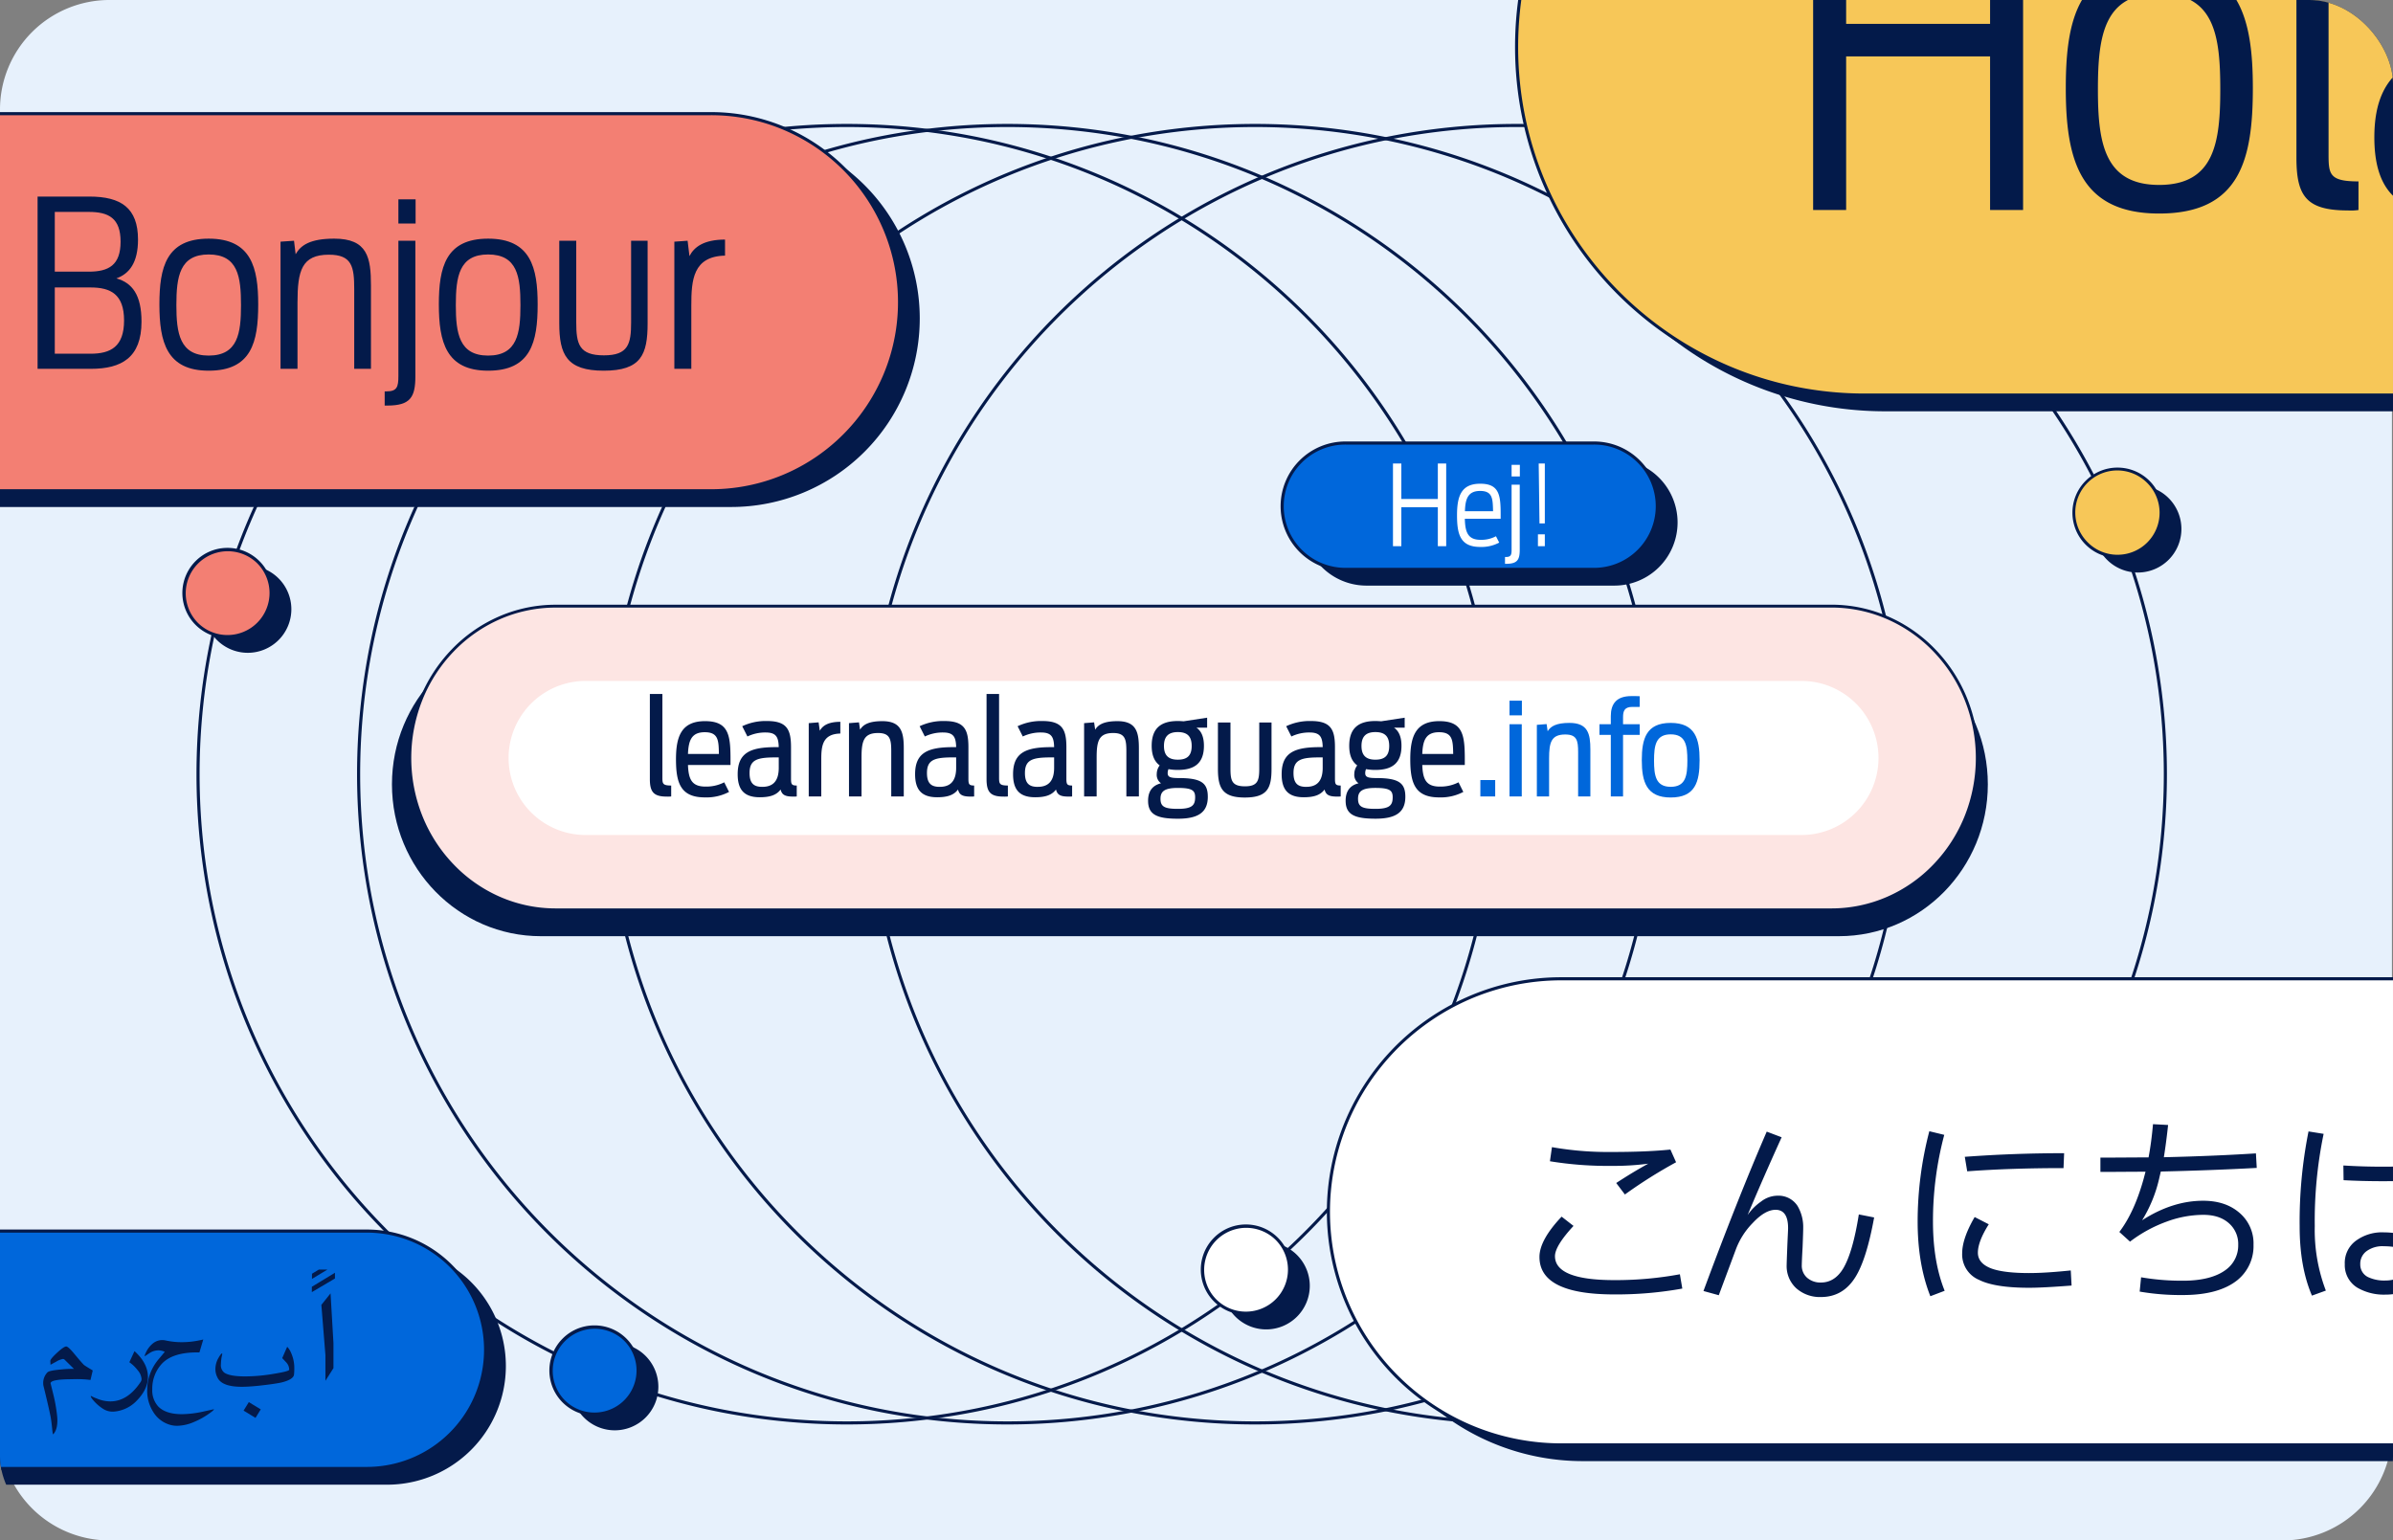 <svg xmlns="http://www.w3.org/2000/svg" xmlns:xlink="http://www.w3.org/1999/xlink" width="772" height="497" viewBox="0 0 772 497"><rect x="0" y="0" width="772" height="497" fill="#808080" stroke="none"/><defs><clipPath id="a"><rect width="772" height="497" rx="27" transform="translate(0 0.001)" fill="none"/></clipPath><clipPath id="b"><rect width="270.833" height="47.931" fill="none"/></clipPath><clipPath id="c"><rect width="76.999" height="47.931" fill="none"/></clipPath><clipPath id="d"><rect width="228" height="83.96" fill="none"/></clipPath><clipPath id="e"><rect width="95.766" height="63.233" fill="none"/></clipPath><clipPath id="f"><rect width="279.482" height="158.431" fill="none"/></clipPath><clipPath id="g"><rect width="51.797" height="40.139" fill="none"/></clipPath><clipPath id="h"><rect width="308.524" height="79.679" fill="none"/></clipPath></defs><g transform="translate(-54.145 -74.801)"><g transform="translate(54.145 74.798)" clip-path="url(#a)"><path d="M89.458,74.8H790.491A35.313,35.313,0,0,1,825.8,110.111V536.486A35.313,35.313,0,0,1,790.491,571.8H89.458a35.313,35.313,0,0,1-35.313-35.313V110.111A35.313,35.313,0,0,1,89.458,74.8" transform="translate(-54.145 -74.798)" fill="#e7f1fc"/><path d="M209.3-.5A211.345,211.345,0,0,1,251.58,3.762,208.654,208.654,0,0,1,326.6,35.331a210.411,210.411,0,0,1,76.011,92.3,208.747,208.747,0,0,1,12.225,39.382,211.84,211.84,0,0,1,0,84.563,208.652,208.652,0,0,1-31.568,75.02,210.41,210.41,0,0,1-92.3,76.011,208.747,208.747,0,0,1-39.382,12.225,211.84,211.84,0,0,1-84.563,0A208.651,208.651,0,0,1,92,383.267a210.408,210.408,0,0,1-76.011-92.3A208.747,208.747,0,0,1,3.762,251.58a211.84,211.84,0,0,1,0-84.563A208.654,208.654,0,0,1,35.331,92a210.409,210.409,0,0,1,92.3-76.011A208.747,208.747,0,0,1,167.018,3.762,211.345,211.345,0,0,1,209.3-.5Zm0,418.6a210.345,210.345,0,0,0,42.081-4.242,207.655,207.655,0,0,0,74.66-31.417,209.409,209.409,0,0,0,75.649-91.866,207.745,207.745,0,0,0,12.166-39.193,210.841,210.841,0,0,0,0-84.162,207.654,207.654,0,0,0-31.417-74.66,209.409,209.409,0,0,0-91.866-75.65A207.743,207.743,0,0,0,251.38,4.742a210.839,210.839,0,0,0-84.162,0,207.653,207.653,0,0,0-74.66,31.417,209.41,209.41,0,0,0-75.65,91.866A207.745,207.745,0,0,0,4.742,167.218a210.839,210.839,0,0,0,0,84.162,207.653,207.653,0,0,0,31.417,74.66,209.41,209.41,0,0,0,91.866,75.649,207.747,207.747,0,0,0,39.193,12.166A210.345,210.345,0,0,0,209.3,418.1Z" transform="translate(63.891 40.488)" fill="#041a4a"/><path d="M209.3-.5A211.345,211.345,0,0,1,251.58,3.762,208.654,208.654,0,0,1,326.6,35.331a210.411,210.411,0,0,1,76.011,92.3,208.747,208.747,0,0,1,12.225,39.382,211.84,211.84,0,0,1,0,84.563,208.652,208.652,0,0,1-31.568,75.02,210.41,210.41,0,0,1-92.3,76.011,208.747,208.747,0,0,1-39.382,12.225,211.84,211.84,0,0,1-84.563,0A208.651,208.651,0,0,1,92,383.267a210.408,210.408,0,0,1-76.011-92.3A208.747,208.747,0,0,1,3.762,251.58a211.84,211.84,0,0,1,0-84.563A208.654,208.654,0,0,1,35.331,92a210.409,210.409,0,0,1,92.3-76.011A208.747,208.747,0,0,1,167.018,3.762,211.345,211.345,0,0,1,209.3-.5Zm0,418.6a210.345,210.345,0,0,0,42.081-4.242,207.655,207.655,0,0,0,74.66-31.417,209.409,209.409,0,0,0,75.649-91.866,207.745,207.745,0,0,0,12.166-39.193,210.841,210.841,0,0,0,0-84.162,207.654,207.654,0,0,0-31.417-74.66,209.409,209.409,0,0,0-91.866-75.65A207.743,207.743,0,0,0,251.38,4.742a210.839,210.839,0,0,0-84.162,0,207.653,207.653,0,0,0-74.66,31.417,209.41,209.41,0,0,0-75.65,91.866A207.745,207.745,0,0,0,4.742,167.218a210.839,210.839,0,0,0,0,84.162,207.653,207.653,0,0,0,31.417,74.66,209.41,209.41,0,0,0,91.866,75.649,207.747,207.747,0,0,0,39.193,12.166A210.345,210.345,0,0,0,209.3,418.1Z" transform="translate(115.69 40.488)" fill="#041a4a"/><path d="M209.3-.5A211.345,211.345,0,0,1,251.58,3.762,208.654,208.654,0,0,1,326.6,35.331a210.411,210.411,0,0,1,76.011,92.3,208.747,208.747,0,0,1,12.225,39.382,211.84,211.84,0,0,1,0,84.563,208.652,208.652,0,0,1-31.568,75.02,210.41,210.41,0,0,1-92.3,76.011,208.747,208.747,0,0,1-39.382,12.225,211.84,211.84,0,0,1-84.563,0A208.651,208.651,0,0,1,92,383.267a210.408,210.408,0,0,1-76.011-92.3A208.747,208.747,0,0,1,3.762,251.58a211.84,211.84,0,0,1,0-84.563A208.654,208.654,0,0,1,35.331,92a210.409,210.409,0,0,1,92.3-76.011A208.747,208.747,0,0,1,167.018,3.762,211.345,211.345,0,0,1,209.3-.5Zm0,418.6a210.345,210.345,0,0,0,42.081-4.242,207.655,207.655,0,0,0,74.66-31.417,209.409,209.409,0,0,0,75.649-91.866,207.745,207.745,0,0,0,12.166-39.193,210.841,210.841,0,0,0,0-84.162,207.654,207.654,0,0,0-31.417-74.66,209.409,209.409,0,0,0-91.866-75.65A207.743,207.743,0,0,0,251.38,4.742a210.839,210.839,0,0,0-84.162,0,207.653,207.653,0,0,0-74.66,31.417,209.41,209.41,0,0,0-75.65,91.866A207.745,207.745,0,0,0,4.742,167.218a210.839,210.839,0,0,0,0,84.162,207.653,207.653,0,0,0,31.417,74.66,209.41,209.41,0,0,0,91.866,75.649,207.747,207.747,0,0,0,39.193,12.166A210.345,210.345,0,0,0,209.3,418.1Z" transform="translate(195.608 40.488)" fill="#041a4a"/><path d="M209.3-.5A211.345,211.345,0,0,1,251.58,3.762,208.654,208.654,0,0,1,326.6,35.331a210.411,210.411,0,0,1,76.011,92.3,208.747,208.747,0,0,1,12.225,39.382,211.84,211.84,0,0,1,0,84.563,208.652,208.652,0,0,1-31.568,75.02,210.41,210.41,0,0,1-92.3,76.011,208.747,208.747,0,0,1-39.382,12.225,211.84,211.84,0,0,1-84.563,0A208.651,208.651,0,0,1,92,383.267a210.408,210.408,0,0,1-76.011-92.3A208.747,208.747,0,0,1,3.762,251.58a211.84,211.84,0,0,1,0-84.563A208.654,208.654,0,0,1,35.331,92a210.409,210.409,0,0,1,92.3-76.011A208.747,208.747,0,0,1,167.018,3.762,211.345,211.345,0,0,1,209.3-.5Zm0,418.6a210.345,210.345,0,0,0,42.081-4.242,207.655,207.655,0,0,0,74.66-31.417,209.409,209.409,0,0,0,75.649-91.866,207.745,207.745,0,0,0,12.166-39.193,210.841,210.841,0,0,0,0-84.162,207.654,207.654,0,0,0-31.417-74.66,209.409,209.409,0,0,0-91.866-75.65A207.743,207.743,0,0,0,251.38,4.742a210.839,210.839,0,0,0-84.162,0,207.653,207.653,0,0,0-74.66,31.417,209.41,209.41,0,0,0-75.65,91.866A207.745,207.745,0,0,0,4.742,167.218a210.839,210.839,0,0,0,0,84.162,207.653,207.653,0,0,0,31.417,74.66,209.41,209.41,0,0,0,91.866,75.649,207.747,207.747,0,0,0,39.193,12.166A210.345,210.345,0,0,0,209.3,418.1Z" transform="translate(279.966 40.488)" fill="#041a4a"/><path d="M198.86,230.826H617.629c26.529,0,48.036,21.933,48.036,48.99s-21.5,48.991-48.034,48.991H198.86c-26.528,0-48.034-21.939-48.034-48.991s21.5-48.99,48.034-48.99" transform="translate(-24.377 -26.757)" fill="#031a4a"/><path d="M202.308,224.32H613.826c26,0,47.075,21.933,47.075,48.99S639.831,322.3,613.828,322.3H202.308c-26,.008-47.074-21.931-47.074-48.987s21.07-48.983,47.074-48.983" transform="translate(-23.02 -28.761)" fill="#fde5e3"/><path d="M202.294,322.763a45.643,45.643,0,0,1-18.5-3.885,47.3,47.3,0,0,1-15.11-10.6A49.44,49.44,0,0,1,158.5,292.557a51.469,51.469,0,0,1,0-38.485,49.427,49.427,0,0,1,10.182-15.716,47.309,47.309,0,0,1,15.11-10.6,45.679,45.679,0,0,1,18.511-3.888v-.01H613.826a45.664,45.664,0,0,1,18.509,3.889,47.32,47.32,0,0,1,15.11,10.6,49.443,49.443,0,0,1,10.183,15.718,51.465,51.465,0,0,1,0,38.486,49.443,49.443,0,0,1-10.182,15.719,47.313,47.313,0,0,1-15.109,10.6,45.665,45.665,0,0,1-18.511,3.889H202.294Zm.014-97.981v.01a44.761,44.761,0,0,0-18.14,3.81A46.39,46.39,0,0,0,169.352,239a48.507,48.507,0,0,0-9.992,15.424,50.546,50.546,0,0,0,0,37.79,48.522,48.522,0,0,0,9.992,15.427,46.379,46.379,0,0,0,14.816,10.4,44.728,44.728,0,0,0,18.126,3.807H613.828a44.747,44.747,0,0,0,18.139-3.811,46.394,46.394,0,0,0,14.815-10.4,48.522,48.522,0,0,0,9.992-15.426,50.541,50.541,0,0,0,0-37.791,48.524,48.524,0,0,0-9.994-15.426,46.4,46.4,0,0,0-14.817-10.4,44.747,44.747,0,0,0-18.138-3.811Z" transform="translate(-23.02 -28.761)" fill="#031a4a"/><path d="M204.132,242.778H597a24.852,24.852,0,0,1,0,49.7H204.132a24.852,24.852,0,0,1,0-49.7" transform="translate(-15.519 -23.077)" fill="#fff"/><g transform="translate(207.113 219.402)" style="isolation:isolate"><g clip-path="url(#b)"><path d="M9.417,0V-3.526c-2.709,0-2.838-.6-2.838-2.537v-27H2.537V-5.59C2.537-1.376,3.827.043,8,.043A9.884,9.884,0,0,0,9.417,0ZM28.079-1.462l-1.548-3.1a12.665,12.665,0,0,1-6.063,1.376c-4.472,0-5.461-2.451-5.633-6.966H28.552c.043-8.9,0-14.147-8.213-14.147-7.611,0-9.374,4.9-9.374,12.3,0,7.525,1.419,12.3,9.288,12.3A15.569,15.569,0,0,0,28.079-1.462ZM20.253-20.726c4.429,0,4.472,2.709,4.558,7.009H14.835C15.007-18.1,16-20.726,20.253-20.726ZM44.72-2.236c.43,1.763,1.5,2.279,4.085,2.279A9.352,9.352,0,0,0,49.923,0V-3.526c-1.72,0-1.849-.473-1.849-2.322V-15.91c0-5.805-1.419-8.428-7.783-8.428a17.674,17.674,0,0,0-7.955,1.677l1.677,3.311A13.3,13.3,0,0,1,39.9-20.64c3.44,0,4.128,1.548,4.214,4.73h-.989c-8.17,0-12.255,1.806-12.255,8.729,0,4.644,1.763,7.439,7.1,7.439C41.108.258,43.3-.344,44.72-2.236ZM38.786-3.1C36.163-3.1,34.7-4.128,34.7-7.568c0-4.343,2.537-5.031,8.471-5.031h.946v3.354C44.118-4.343,41.667-3.1,38.786-3.1ZM53.793,0h4.042V-11.868c0-4.343.344-8.3,6.149-8.428V-24.08c-3.913,0-5.719,1.247-6.622,2.881l-.387-2.709-3.182.258ZM66.779,0h4.042V-12.556c0-5.289.688-7.912,5.332-7.912,3.87,0,4.257,2.021,4.257,5.848V0h4.042V-15.523c0-5.2-.817-8.772-6.923-8.772-4.343,0-6.192,1.118-7.181,2.752L70-23.908l-3.225.258Zm35.174-2.236c.43,1.763,1.5,2.279,4.085,2.279A9.352,9.352,0,0,0,107.156,0V-3.526c-1.72,0-1.849-.473-1.849-2.322V-15.91c0-5.805-1.419-8.428-7.783-8.428a17.675,17.675,0,0,0-7.955,1.677l1.677,3.311a13.3,13.3,0,0,1,5.891-1.29c3.44,0,4.128,1.548,4.214,4.73h-.989c-8.17,0-12.255,1.806-12.255,8.729,0,4.644,1.763,7.439,7.1,7.439C98.341.258,100.534-.344,101.953-2.236ZM96.019-3.1c-2.623,0-4.085-1.032-4.085-4.472,0-4.343,2.537-5.031,8.471-5.031h.946v3.354C101.351-4.343,98.9-3.1,96.019-3.1ZM118.035,0V-3.526c-2.709,0-2.838-.6-2.838-2.537v-27h-4.042V-5.59c0,4.214,1.29,5.633,5.461,5.633A9.884,9.884,0,0,0,118.035,0Zm15.523-2.236c.43,1.763,1.505,2.279,4.085,2.279A9.352,9.352,0,0,0,138.761,0V-3.526c-1.72,0-1.849-.473-1.849-2.322V-15.91c0-5.805-1.419-8.428-7.783-8.428a17.675,17.675,0,0,0-7.955,1.677l1.677,3.311a13.3,13.3,0,0,1,5.891-1.29c3.44,0,4.128,1.548,4.214,4.73h-.989c-8.17,0-12.255,1.806-12.255,8.729,0,4.644,1.763,7.439,7.1,7.439C129.946.258,132.139-.344,133.558-2.236Zm-5.934-.86c-2.623,0-4.085-1.032-4.085-4.472,0-4.343,2.537-5.031,8.471-5.031h.946v3.354C132.956-4.343,130.505-3.1,127.624-3.1ZM142.631,0h4.042V-12.556c0-5.289.688-7.912,5.332-7.912,3.87,0,4.257,2.021,4.257,5.848V0H160.3V-15.523c0-5.2-.817-8.772-6.923-8.772-4.343,0-6.192,1.118-7.181,2.752l-.344-2.365-3.225.258Zm39.9.086c0-4.429-2.107-6.02-9.374-6.02-2.752,0-3.569-.344-3.569-1.591a3.291,3.291,0,0,1,.258-1.29,16.7,16.7,0,0,0,3.01.258c5.117,0,8.428-1.935,8.428-7.783,0-2.967-.9-4.816-2.408-5.848h3.44v-3.225l-7.568,1.161c-.645-.043-1.29-.086-1.892-.086-5.289,0-8.428,2.193-8.428,8,0,3.139.946,5.117,2.58,6.321a4.661,4.661,0,0,0-.946,2.8,3.315,3.315,0,0,0,1.376,2.967c-2.967.731-4.171,2.795-4.171,5.633,0,4.472,2.838,5.8,9.632,5.8C179.525,7.181,182.535,5.074,182.535.086ZM172.86-11.868c-2.924,0-4.472-1.29-4.472-4.429s1.548-4.472,4.472-4.472c3.01,0,4.472,1.333,4.472,4.472S175.87-11.868,172.86-11.868ZM172.86,4c-4.343,0-5.59-.731-5.59-3.268,0-2.365,1.29-3.483,5.59-3.483,4.644,0,5.59.817,5.59,3.01C178.45,2.924,177.375,4,172.86,4ZM194.446.344c7.267,0,8.643-2.967,8.643-9.2V-23.865h-3.956V-9.073c0,3.87-.43,5.805-4.6,5.805-4.3,0-4.687-1.935-4.687-5.805V-23.865H185.8V-8.858C185.8-2.623,187.351.344,194.446.344ZM220.2-2.236c.43,1.763,1.505,2.279,4.085,2.279A9.352,9.352,0,0,0,225.406,0V-3.526c-1.72,0-1.849-.473-1.849-2.322V-15.91c0-5.805-1.419-8.428-7.783-8.428a17.674,17.674,0,0,0-7.955,1.677L209.5-19.35a13.3,13.3,0,0,1,5.891-1.29c3.44,0,4.128,1.548,4.214,4.73h-.989c-8.17,0-12.255,1.806-12.255,8.729,0,4.644,1.763,7.439,7.095,7.439C216.591.258,218.784-.344,220.2-2.236Zm-5.934-.86c-2.623,0-4.085-1.032-4.085-4.472,0-4.343,2.537-5.031,8.471-5.031h.946v3.354C219.6-4.343,217.15-3.1,214.269-3.1ZM246.261.086c0-4.429-2.107-6.02-9.374-6.02-2.752,0-3.569-.344-3.569-1.591a3.291,3.291,0,0,1,.258-1.29,16.7,16.7,0,0,0,3.01.258c5.117,0,8.428-1.935,8.428-7.783,0-2.967-.9-4.816-2.408-5.848h3.44v-3.225l-7.568,1.161c-.645-.043-1.29-.086-1.892-.086-5.289,0-8.428,2.193-8.428,8,0,3.139.946,5.117,2.58,6.321a4.661,4.661,0,0,0-.946,2.8,3.315,3.315,0,0,0,1.376,2.967C228.2-3.526,227-1.462,227,1.376c0,4.472,2.838,5.8,9.632,5.8C243.251,7.181,246.261,5.074,246.261.086Zm-9.675-11.954c-2.924,0-4.472-1.29-4.472-4.429s1.548-4.472,4.472-4.472c3.01,0,4.472,1.333,4.472,4.472S239.6-11.868,236.586-11.868Zm0,15.867C232.243,4,231,3.268,231,.731c0-2.365,1.29-3.483,5.59-3.483,4.644,0,5.59.817,5.59,3.01C242.176,2.924,241.1,4,236.586,4Zm28.38-5.461-1.548-3.1a12.665,12.665,0,0,1-6.063,1.376c-4.472,0-5.461-2.451-5.633-6.966h13.717c.043-8.9,0-14.147-8.213-14.147-7.611,0-9.374,4.9-9.374,12.3,0,7.525,1.419,12.3,9.288,12.3A15.569,15.569,0,0,0,264.966-1.462ZM257.14-20.726c4.429,0,4.472,2.709,4.558,7.009h-9.976C251.894-18.1,252.883-20.726,257.14-20.726Z" transform="translate(0 37.566)" fill="#031a4a"/></g></g><g transform="translate(475.431 219.402)" style="isolation:isolate"><g clip-path="url(#c)"><path d="M2.142,0H6.93V-5.292H2.142ZM11.55-26.166h3.99v-4.746H11.55ZM11.55,0H15.5V-23.31H11.55Zm8.82,0h3.948V-12.264c0-5.166.672-7.728,5.208-7.728,3.78,0,4.158,1.974,4.158,5.712V0h3.948V-15.162c0-5.082-.8-8.568-6.762-8.568-4.242,0-6.048,1.092-7.014,2.688l-.336-2.31-3.15.252ZM53.55-19.866V-23.31H48.174v-2.226c0-2.058.462-3.36,3.024-3.36H53.55V-32.34c-.42-.042-1.806-.042-2.688-.042-4.83,0-6.636,2.52-6.636,6.468v2.6H40.572v3.444h3.654V0h3.948V-19.866Zm10,20.2c7.938,0,9.324-5.04,9.324-12.054,0-6.8-1.386-12.012-9.324-12.012-7.9,0-9.324,5.124-9.324,12.012C54.222-4.746,55.734.336,63.546.336Zm0-3.444c-4.83,0-5.376-3.654-5.376-8.484s.546-8.442,5.376-8.442c4.872,0,5.376,3.612,5.376,8.442S68.418-3.108,63.546-3.108Z" transform="translate(0.001 37.566)" fill="#0067db"/></g></g><path d="M305.006,228.511H66.337a60.837,60.837,0,0,1,0-121.675H305.006a60.837,60.837,0,0,1,0,121.675" transform="translate(-69.123 -64.934)" fill="#041a4a"/><path d="M757.01,470.634H462.028a75.192,75.192,0,0,1,0-150.383H757.01a75.192,75.192,0,0,1,0,150.383" transform="translate(48.29 0.776)" fill="#041a4a"/><path d="M194.025,459.075H43.794a38.294,38.294,0,0,1,0-76.588H194.025a38.294,38.294,0,1,1,0,76.588" transform="translate(-69.123 19.939)" fill="#041a4a"/><path d="M475.872,228.856H395.9a20.384,20.384,0,0,1,0-40.767h79.967a20.384,20.384,0,1,1,0,40.767" transform="translate(44.806 -39.916)" fill="#041a4a"/><path d="M986.2,229.144H545.552a112.322,112.322,0,0,1,0-224.644H986.2a112.322,112.322,0,1,1,0,224.644" transform="translate(62.574 -96.443)" fill="#041a4a"/><path d="M132.631,228.395a14.06,14.06,0,1,1-14.06-14.06,14.06,14.06,0,0,1,14.06,14.06" transform="translate(-38.637 -31.835)" fill="#041a4a"/><path d="M598.835,208.592a14.06,14.06,0,1,1-14.06-14.06,14.06,14.06,0,0,1,14.06,14.06" transform="translate(104.905 -37.932)" fill="#041a4a"/><path d="M383.838,395.3a14.06,14.06,0,1,1-14.06-14.06,14.06,14.06,0,0,1,14.06,14.06" transform="translate(38.708 19.555)" fill="#041a4a"/><path d="M223.156,420.194a14.06,14.06,0,1,1-14.06-14.06,14.06,14.06,0,0,1,14.06,14.06" transform="translate(-10.765 27.219)" fill="#041a4a"/><path d="M300.006,224.511H61.337a60.837,60.837,0,0,1,0-121.674H300.006a60.837,60.837,0,0,1,0,121.674" transform="translate(-70.662 -66.165)" fill="#f37f73"/><path d="M300.006,225.011H61.337a61.053,61.053,0,0,1-34.295-10.476A61.515,61.515,0,0,1,4.82,187.549a61.258,61.258,0,0,1,5.655-58.17,61.512,61.512,0,0,1,26.986-22.222,60.955,60.955,0,0,1,23.875-4.82H300.006A61.053,61.053,0,0,1,334.3,112.812,61.512,61.512,0,0,1,356.522,139.8a61.257,61.257,0,0,1-5.655,58.17,61.514,61.514,0,0,1-26.986,22.222A60.953,60.953,0,0,1,300.006,225.011ZM61.337,103.337a60.053,60.053,0,0,0-33.735,10.3A60.513,60.513,0,0,0,5.741,140.188a60.257,60.257,0,0,0,5.563,57.22,60.514,60.514,0,0,0,26.547,21.861,59.959,59.959,0,0,0,23.486,4.741H300.006a60.052,60.052,0,0,0,33.735-10.3A60.514,60.514,0,0,0,355.6,187.159a60.258,60.258,0,0,0-5.563-57.22,60.514,60.514,0,0,0-26.547-21.861,59.96,59.96,0,0,0-23.486-4.741Z" transform="translate(-70.662 -66.165)" fill="#041a4a"/><path d="M752.01,466.634H457.028a75.192,75.192,0,0,1,0-150.383H752.01a75.192,75.192,0,0,1,0,150.383" transform="translate(46.75 -0.455)" fill="#fff"/><path d="M752.01,467.134H457.028a75.34,75.34,0,0,1-42.32-12.927,75.911,75.911,0,0,1-27.423-33.3,75.594,75.594,0,0,1,6.979-71.783,75.911,75.911,0,0,1,33.3-27.423,75.216,75.216,0,0,1,29.463-5.949H752.01a75.339,75.339,0,0,1,42.32,12.928,75.912,75.912,0,0,1,27.423,33.3,75.592,75.592,0,0,1-6.979,71.783,75.91,75.91,0,0,1-33.3,27.423A75.219,75.219,0,0,1,752.01,467.134ZM457.028,316.751a74.339,74.339,0,0,0-41.76,12.756,74.912,74.912,0,0,0-27.061,32.863,74.593,74.593,0,0,0,6.886,70.833,74.911,74.911,0,0,0,32.862,27.061,74.223,74.223,0,0,0,29.073,5.869H752.01a74.339,74.339,0,0,0,41.76-12.756,74.911,74.911,0,0,0,27.062-32.862,74.593,74.593,0,0,0-6.886-70.834,74.912,74.912,0,0,0-32.862-27.062,74.221,74.221,0,0,0-29.073-5.87Z" transform="translate(46.75 -0.455)" fill="#041a4a"/><path d="M189.025,455.075H38.794a38.294,38.294,0,0,1,0-76.588H189.025a38.294,38.294,0,0,1,0,76.588" transform="translate(-70.662 18.707)" fill="#0067db"/><path d="M189.025,455.575H38.794a38.794,38.794,0,1,1,0-77.588H189.025a38.794,38.794,0,1,1,0,77.588ZM38.794,378.987a37.794,37.794,0,1,0,0,75.588H189.025a37.794,37.794,0,1,0,0-75.588Z" transform="translate(-70.662 18.707)" fill="#041a4a"/><path d="M470.872,224.856H390.9a20.384,20.384,0,1,1,0-40.767h79.967a20.384,20.384,0,1,1,0,40.767" transform="translate(43.266 -41.148)" fill="#0067db"/><path d="M470.872,225.356H390.9a20.884,20.884,0,1,1,0-41.767h79.967a20.884,20.884,0,1,1,0,41.767ZM390.9,184.589a19.884,19.884,0,1,0,0,39.767h79.967a19.884,19.884,0,1,0,0-39.767Z" transform="translate(43.266 -41.148)" fill="#041a4a"/><path d="M981.2,225.144H540.552A112.322,112.322,0,0,1,540.552.5H981.2a112.322,112.322,0,1,1,0,224.644" transform="translate(61.035 -97.674)" fill="#f7c758"/><path d="M981.2,225.644H540.552a113.648,113.648,0,0,1-22.737-2.292,112.206,112.206,0,0,1-40.343-16.976A113.151,113.151,0,0,1,436.6,156.738a112.255,112.255,0,0,1-6.574-21.178,113.916,113.916,0,0,1,0-45.474A112.208,112.208,0,0,1,447,49.742,113.15,113.15,0,0,1,496.637,8.866a112.261,112.261,0,0,1,21.179-6.574A113.648,113.648,0,0,1,540.552,0H981.2a113.649,113.649,0,0,1,22.737,2.292,112.206,112.206,0,0,1,40.343,16.976,113.15,113.15,0,0,1,40.876,49.638,112.25,112.25,0,0,1,6.574,21.178,113.912,113.912,0,0,1,0,45.474,112.208,112.208,0,0,1-16.976,40.343,113.151,113.151,0,0,1-49.638,40.876,112.26,112.26,0,0,1-21.179,6.574A113.649,113.649,0,0,1,981.2,225.644ZM540.552,1a112.648,112.648,0,0,0-22.536,2.272A111.206,111.206,0,0,0,478.032,20.1a112.149,112.149,0,0,0-40.514,49.2A111.254,111.254,0,0,0,431,90.286a112.917,112.917,0,0,0,0,45.073,111.21,111.21,0,0,0,16.825,39.984,112.152,112.152,0,0,0,49.2,40.514,111.259,111.259,0,0,0,20.989,6.516,112.648,112.648,0,0,0,22.536,2.272H981.2a112.648,112.648,0,0,0,22.536-2.272,111.205,111.205,0,0,0,39.984-16.825,112.149,112.149,0,0,0,40.514-49.2,111.248,111.248,0,0,0,6.516-20.989,112.916,112.916,0,0,0,0-45.073A111.211,111.211,0,0,0,1073.925,50.3a112.152,112.152,0,0,0-49.2-40.514,111.259,111.259,0,0,0-20.99-6.516A112.649,112.649,0,0,0,981.2,1Z" transform="translate(61.035 -97.674)" fill="#041a4a"/><g transform="translate(7.026 53.348)" style="isolation:isolate"><g clip-path="url(#d)"><path d="M5.1,0H22.275c9.9,0,16.35-3.6,16.35-15.225,0-8.625-3-12.525-8.1-13.95,4.2-1.5,6.975-5.1,6.975-12.525,0-10.2-5.475-13.875-15.675-13.875H5.1Zm5.55-31.35V-50.625H21.6c6.45,0,10.275,2.025,10.275,9.6S28.05-31.35,21.6-31.35Zm0,26.475V-26.25H22.2c6.45,0,10.8,2.175,10.8,10.65S28.65-4.875,22.2-4.875ZM60.3.6C74.1.6,76.275-8.625,76.275-20.775,76.275-32.55,74.1-42,60.3-42c-13.725,0-15.9,9.3-15.9,21.225C44.4-8.7,46.725.6,60.3.6Zm0-4.875c-9.375,0-10.425-7.275-10.425-16.275,0-9.15,1.05-16.35,10.425-16.35,9.45,0,10.425,7.2,10.425,16.35C70.725-11.55,69.75-4.275,60.3-4.275ZM83.475,0H88.95V-21.375c0-10.275,1.35-15.45,10.125-15.45,7.425,0,8.175,3.825,8.175,11.1V0h5.4V-26.85c0-9.075-1.125-15.15-11.85-15.15-7.725,0-10.8,2.1-12.45,5.025l-.525-4.35-4.35.3ZM121.5-46.875h5.55v-7.8H121.5ZM117.075,11.85h.9c7.35,0,9-2.7,9-9.375v-43.8H121.5V2.325c0,3.525-.45,4.95-3.825,4.95h-.6ZM150.45.6c13.8,0,15.975-9.225,15.975-21.375C166.425-32.55,164.25-42,150.45-42c-13.725,0-15.9,9.3-15.9,21.225C134.55-8.7,136.875.6,150.45.6Zm0-4.875c-9.375,0-10.425-7.275-10.425-16.275,0-9.15,1.05-16.35,10.425-16.35,9.45,0,10.425,7.2,10.425,16.35C160.875-11.55,159.9-4.275,150.45-4.275ZM187.725.6C199.8.6,201.9-4.575,201.9-14.7V-41.325h-5.325V-15c0,6.975-.9,10.65-8.775,10.65-8.025,0-8.925-3.675-8.925-10.65V-41.325H173.4V-14.7C173.4-4.575,175.8.6,187.725.6Zm22.8-.6H216V-20.475c0-8.1.525-15.825,10.875-16.05V-41.7c-6.825,0-9.975,2.4-11.475,5.325l-.6-4.95-4.275.3Z" transform="translate(-0.001 65.652)" fill="#031a4a"/></g></g><g transform="translate(13.748 409.622)" style="isolation:isolate"><g transform="translate(0 0)"><g clip-path="url(#e)"><g transform="translate(0 -3.23)"><path d="M7.94-10.855v8.032L5.347,1.262V-7L4.039-23.225,7-26.942Z" transform="translate(85.889 37.836)" fill="#031a4a"/><path d="M8.423-36.948v1.707l-7.412,4.47v-1.662Zm0,4.2v1.842L.966-26.5v-1.729Z" transform="translate(85.889 37)" fill="#031a4a"/><path d="M23.531-10.711a6.145,6.145,0,0,1,1.2,1.828,11.941,11.941,0,0,1,1.1,5.227q0,.961-.094,1.922Q25.547-.141,21.656.82q-2.414.516-7.453,1.055-3.211.328-5.32.328Q2.648,2.2,1.148-.586a5.912,5.912,0,0,1-.773-2.93A7.3,7.3,0,0,1,1.383-7.148q.867-1.5,1.172-1.406.094.07-.164,1.125a15.076,15.076,0,0,0-.234,2.344,3.053,3.053,0,0,0,1.055,2.7Q4.945-1.148,9.984-1.148a55.613,55.613,0,0,0,9.4-.867q4.758-.773,4.8-1.289a3.459,3.459,0,0,0-.914-2.32l-1.336-1.43ZM11.156,7.148,15,9.492l-1.687,2.742L9.469,9.891Z" transform="translate(55.367 38.836)" fill="#031a4a"/><path d="M18.188-8.883Q9.4-9.07,5.859-4.992A11.772,11.772,0,0,0,2.977,3.023,7.687,7.687,0,0,0,4.9,8.555q2.438,2.484,7.641,2.484a33.476,33.476,0,0,0,7.008-.867l3.3-.727q.141.258-1.734,1.547a24.251,24.251,0,0,1-4.5,2.484,14.36,14.36,0,0,1-5.578,1.313,8.479,8.479,0,0,1-2.016-.234,9.387,9.387,0,0,1-5.766-4.289A12.633,12.633,0,0,1,1.336,3.258,15.407,15.407,0,0,1,1.969-1.1,15.88,15.88,0,0,1,5.133-6.82L7.008-9.07a4.651,4.651,0,0,0-2.062-.492A5.3,5.3,0,0,0,1.992-8.6Q.539-7.641.586-7.641q-.211-.094.422-1.383a8.051,8.051,0,0,1,1.875-2.508,4.8,4.8,0,0,1,3.3-1.336,5.305,5.305,0,0,1,1.2.141,23.7,23.7,0,0,0,5.086.539,27.46,27.46,0,0,0,4.945-.445q1.734-.328,2.016-.422Z" transform="translate(32.4 38.836)" fill="#031a4a"/><path d="M12.422-9.3q4.336,3.891,4.336,8.391,0,4.078-3.984,7.969a11.434,11.434,0,0,1-7.2,3.164A5.782,5.782,0,0,1,2.063,9.164,14.137,14.137,0,0,1-.727,6.727q-1.148-1.312-.914-1.594a11.984,11.984,0,0,0,1.828.82,11.221,11.221,0,0,0,4.43.961q5.648,0,9.82-6.328A1.645,1.645,0,0,0,14.7-.328,4.886,4.886,0,0,0,13.43-3.164a11.832,11.832,0,0,0-2.672-2.555Z" transform="translate(17.218 38.836)" fill="#031a4a"/><path d="M16.172-3.07,15.445,0A34.938,34.938,0,0,0,9.4-.234q-6.7,0-6.844,1.289,0-.047.844,3.4a51.392,51.392,0,0,1,1.266,7.008,13.657,13.657,0,0,1,.094,1.547q0,3.164-1.359,4.523-.141.094-.328-1.922Q2.789,12.961,2.6,12,1.969,8.742.281,1.922a4.425,4.425,0,0,1-.094-.914A4.927,4.927,0,0,1,1.547-2.437Q2.109-3.07,6.188-3.4a29.9,29.9,0,0,1,3.938-.164L7.1-6.539a.767.767,0,0,0-.562-.234,6.529,6.529,0,0,0-2.227.914q-.867.445-1.758.961l-.07-1.242q0-.633,2.215-2.672T7.641-10.8q.656.047,2.484,2.25,2.508,3.023,3.211,3.7Q13.734-4.523,16.172-3.07Z" transform="translate(0 38.836)" fill="#031a4a"/></g></g></g></g><g transform="translate(573.854 -56.644)" style="isolation:isolate"><g clip-path="url(#f)"><path d="M11.076,0h10.65V-49.558H68.16V0H78.81V-105.222H68.16v45.156H21.726v-45.156H11.076ZM122.688,1.136c26.128,0,30.246-17.466,30.246-40.47,0-22.294-4.118-40.186-30.246-40.186-25.986,0-30.1,17.608-30.1,40.186C92.584-16.472,96.986,1.136,122.688,1.136Zm0-9.23c-17.75,0-19.738-13.774-19.738-30.814,0-17.324,1.988-30.956,19.738-30.956,17.892,0,19.738,13.632,19.738,30.956C142.426-21.868,140.58-8.094,122.688-8.094ZM187.014,0V-9.23c-9.372,0-9.656-2.272-9.656-8.8V-109.2H166.992v92.3c0,12.354,3.124,17.04,16.614,17.04A17.479,17.479,0,0,0,187.014,0Zm50.268-7.952c1.136,5.964,3.692,8.094,12.5,8.094a17.185,17.185,0,0,0,2.7-.142V-9.23c-5.964,0-6.39-1.7-6.39-8.094V-51.688c0-19.028-3.976-27.974-24.424-27.974-10.224,0-18.6,2.272-24.424,5.254l4.4,8.52a43.527,43.527,0,0,1,19.17-4.26c12.5,0,14.91,6.106,15.052,18.034h-3.408c-26.412,0-40.328,5.68-40.328,28.684,0,15.62,6.39,24.282,22.72,24.282C224.786.852,232.454-1.136,237.282-7.952Zm-20.448,0c-9.23,0-14.768-3.55-14.768-16.33,0-16.188,9.514-18.886,30.53-18.886h3.266v12.78C235.862-12.5,226.632-7.952,216.834-7.952Zm56.942-21.016h9.23l1.136-76.254h-11.36ZM271.788,0h13.064V-15.052H271.788Z" transform="translate(-0.001 124.404)" fill="#031a4a"/></g></g><g transform="translate(446.575 144.525)" style="isolation:isolate"><g clip-path="url(#g)"><path d="M2.808,0h2.7V-12.564H17.28V0h2.7V-26.676h-2.7v11.448H5.508V-26.676h-2.7ZM37.08-1.152,36.036-3.2a9.993,9.993,0,0,1-4.968,1.152c-4.14,0-4.968-2.52-5.076-6.8H37.548c.036-7.056,0-11.3-6.588-11.3-6.192,0-7.488,4.1-7.488,10.188C23.472-3.78,24.552.252,30.96.252A12.14,12.14,0,0,0,37.08-1.152ZM30.924-17.82c4.1,0,4.068,2.628,4.176,6.552H26.028C26.136-15.3,27.036-17.82,30.924-17.82ZM41.076-22.5H43.74v-3.744H41.076ZM38.952,5.688h.432c3.528,0,4.32-1.3,4.32-4.5V-19.836H41.076V1.116c0,1.692-.216,2.376-1.836,2.376h-.288ZM50.076-7.344h2.34L52.7-26.676h-2.88ZM49.572,0h3.312V-3.816H49.572Z" transform="translate(0 31.691)" fill="#fff"/></g></g><g transform="translate(491.466 357.825)" style="isolation:isolate"><g clip-path="url(#h)"><path d="M13.78-44.915l-.65,4.55A115.211,115.211,0,0,0,33.085-38.87a83.688,83.688,0,0,0,11.765-.715q-4.972,2.73-10.335,6.24l2.8,3.705a156.287,156.287,0,0,1,16.51-10.4L52-44.135q-7.6.78-18.915.78A104.433,104.433,0,0,1,13.78-44.915ZM16.9-22.49c-4.81,5.07-7.15,9.425-7.15,13,0,8.06,8,12.09,24.115,12.09A119.318,119.318,0,0,0,55.835.715L55.055-3.9a113.7,113.7,0,0,1-21.19,1.885c-12.74,0-19.11-2.6-19.11-7.735,0-2.145,1.95-5.395,5.98-9.75ZM83.07-49.92Q73.612-28.08,62.66,1.5L67.6,2.86l5.525-14.82a24.256,24.256,0,0,1,5.395-8.45q4-4.29,7.41-4.29c2.665,0,4.03,1.95,4.03,5.915,0,.715-.13,2.73-.26,6.11C89.57-9.36,89.5-7.41,89.5-6.89A9.711,9.711,0,0,0,92.56.585a11.47,11.47,0,0,0,8,2.86q7.118,0,11.115-6.435c2.4-3.835,4.42-10.27,6.045-19.24l-4.94-.975c-1.3,8.19-2.99,14.04-5.07,17.485-1.82,2.99-4.225,4.485-7.15,4.485A6.5,6.5,0,0,1,96.07-2.8,5.167,5.167,0,0,1,94.38-6.89c0-.52.065-2.47.26-5.785.13-3.38.195-5.4.195-6.11a13.4,13.4,0,0,0-1.82-7.15A7.3,7.3,0,0,0,86.58-29.25a8.756,8.756,0,0,0-5.33,1.885,17.3,17.3,0,0,0-4.355,4.355C80.34-31.2,83.98-39.52,87.88-48.1Zm95.94,6.955c-10.79,0-21.45.39-32.045,1.17l.78,4.68c9.62-.715,19.955-1.04,31.07-1.04Zm-28.86,20.6c-2.73,4.68-4.03,8.58-4.03,11.7a8.9,8.9,0,0,0,5.46,8.58C154.96-.39,160.355.455,167.7.455c3.25,0,7.8-.26,13.715-.715l-.26-4.875c-5.07.52-9.555.845-13.455.845-5.525,0-9.62-.52-12.22-1.5q-4.29-1.657-4.29-5.07,0-3.608,3.51-9.165ZM135.525-50.05a115.535,115.535,0,0,0-3.77,29.12c0,9.165,1.365,17.225,4.1,24.115l4.615-1.755c-2.535-6.3-3.77-13.78-3.77-22.36a108.206,108.206,0,0,1,3.64-27.95ZM240.89-42.9c-8.255.52-18.135.975-29.7,1.235.52-3.25.975-6.76,1.365-10.4l-4.875-.26c-.325,3.7-.78,7.28-1.43,10.725-4.94,0-10.075.065-15.535.065v4.615c4.94,0,9.815-.065,14.56-.065-.26.91-.455,1.755-.715,2.665-1.95,6.89-4.485,12.48-7.735,16.77l3.445,3.12a44.359,44.359,0,0,1,11.765-6.435,34.46,34.46,0,0,1,11.83-2.21c3.445,0,6.175.845,8.255,2.665a8.87,8.87,0,0,1,3.055,7.02,9.7,9.7,0,0,1-3.835,7.93c-3.12,2.405-7.8,3.64-14.04,3.64A77.164,77.164,0,0,1,203.84-2.925l-.455,4.615A77.783,77.783,0,0,0,217.295,2.8c7.8,0,13.65-1.625,17.615-4.81a14.132,14.132,0,0,0,5.2-11.375,12.952,12.952,0,0,0-4.68-10.465c-2.99-2.535-6.89-3.77-11.57-3.77-6.565,0-13.13,2.08-19.695,6.305a44.259,44.259,0,0,0,5.46-13.26c.195-.845.39-1.69.585-2.47,11.115-.26,21.45-.65,30.94-1.17Zm65.585,2.925c-3.25.455-6.955.78-11.115,1.04q-.292-5.363-.585-11.505l-4.94.065.585,11.635c-2.73.065-5.59.13-8.58.13-4.29,0-8.58-.13-12.74-.39l.065,4.745c3.7.2,7.93.325,12.675.325,3.055,0,5.98-.065,8.775-.13.325,7.8.52,13.845.585,18.2a27.738,27.738,0,0,0-8.97-1.56,14.222,14.222,0,0,0-9.035,2.665,8.858,8.858,0,0,0-3.64,7.605,8.5,8.5,0,0,0,4.1,7.605,17.05,17.05,0,0,0,9.035,2.21c4.68,0,8.255-1.5,10.6-4.42a14.541,14.541,0,0,0,2.73-6.89A72.773,72.773,0,0,1,305.7-1.04l2.925-3.575A57.968,57.968,0,0,0,296.2-13.65c-.065-5.005-.26-11.9-.65-20.605,4.1-.26,7.735-.585,10.985-1.04ZM291.2-11.05a11.921,11.921,0,0,1-1.82,6.11c-1.43,2.015-3.705,3.055-6.7,3.055a12.2,12.2,0,0,1-5.33-.975,4.471,4.471,0,0,1-2.8-4.29,5.016,5.016,0,0,1,2.145-4.29,8.726,8.726,0,0,1,5.525-1.5A22.241,22.241,0,0,1,291.2-11.05ZM257.855-49.985a148.577,148.577,0,0,0-2.86,30.615c0,8.71,1.3,16.12,3.965,22.36l4.485-1.625A54.747,54.747,0,0,1,259.87-19.37a138.356,138.356,0,0,1,2.86-29.835Z" transform="translate(-4.575 57.202)" fill="#031a4a"/></g></g><path d="M127.631,224.395a14.06,14.06,0,1,1-14.06-14.06,14.06,14.06,0,0,1,14.06,14.06" transform="translate(-40.177 -33.067)" fill="#f37f73"/><path d="M14.06-.5a14.56,14.56,0,0,1,10.3,24.855A14.56,14.56,0,0,1,3.764,3.764,14.465,14.465,0,0,1,14.06-.5Zm0,28.12A13.56,13.56,0,0,0,23.648,4.472,13.56,13.56,0,0,0,4.472,23.648,13.471,13.471,0,0,0,14.06,27.62Z" transform="translate(59.334 177.268)" fill="#041a4a"/><path d="M593.835,204.592a14.06,14.06,0,1,1-14.06-14.06,14.06,14.06,0,0,1,14.06,14.06" transform="translate(103.366 -39.164)" fill="#f7c758"/><path d="M14.06-.5a14.56,14.56,0,0,1,10.3,24.855A14.56,14.56,0,0,1,3.764,3.764,14.465,14.465,0,0,1,14.06-.5Zm0,28.12A13.56,13.56,0,0,0,23.648,4.472,13.56,13.56,0,1,0,4.472,23.648,13.471,13.471,0,0,0,14.06,27.62Z" transform="translate(669.081 151.368)" fill="#041a4a"/><path d="M378.838,391.3a14.06,14.06,0,1,1-14.06-14.06,14.06,14.06,0,0,1,14.06,14.06" transform="translate(37.169 18.323)" fill="#fff"/><path d="M14.06-.5a14.56,14.56,0,0,1,10.3,24.855A14.56,14.56,0,0,1,3.764,3.764,14.465,14.465,0,0,1,14.06-.5Zm0,28.12A13.56,13.56,0,0,0,23.648,4.472,13.56,13.56,0,0,0,4.472,23.648,13.471,13.471,0,0,0,14.06,27.62Z" transform="translate(387.887 395.563)" fill="#041a4a"/><path d="M218.156,416.194a14.06,14.06,0,1,1-14.06-14.06,14.06,14.06,0,0,1,14.06,14.06" transform="translate(-12.305 25.988)" fill="#0067db"/><path d="M14.06-.5a14.56,14.56,0,0,1,10.3,24.855A14.56,14.56,0,0,1,3.764,3.764,14.465,14.465,0,0,1,14.06-.5Zm0,28.12A13.56,13.56,0,0,0,23.648,4.472,13.56,13.56,0,0,0,4.472,23.648,13.471,13.471,0,0,0,14.06,27.62Z" transform="translate(177.732 428.122)" fill="#041a4a"/></g></g></svg>